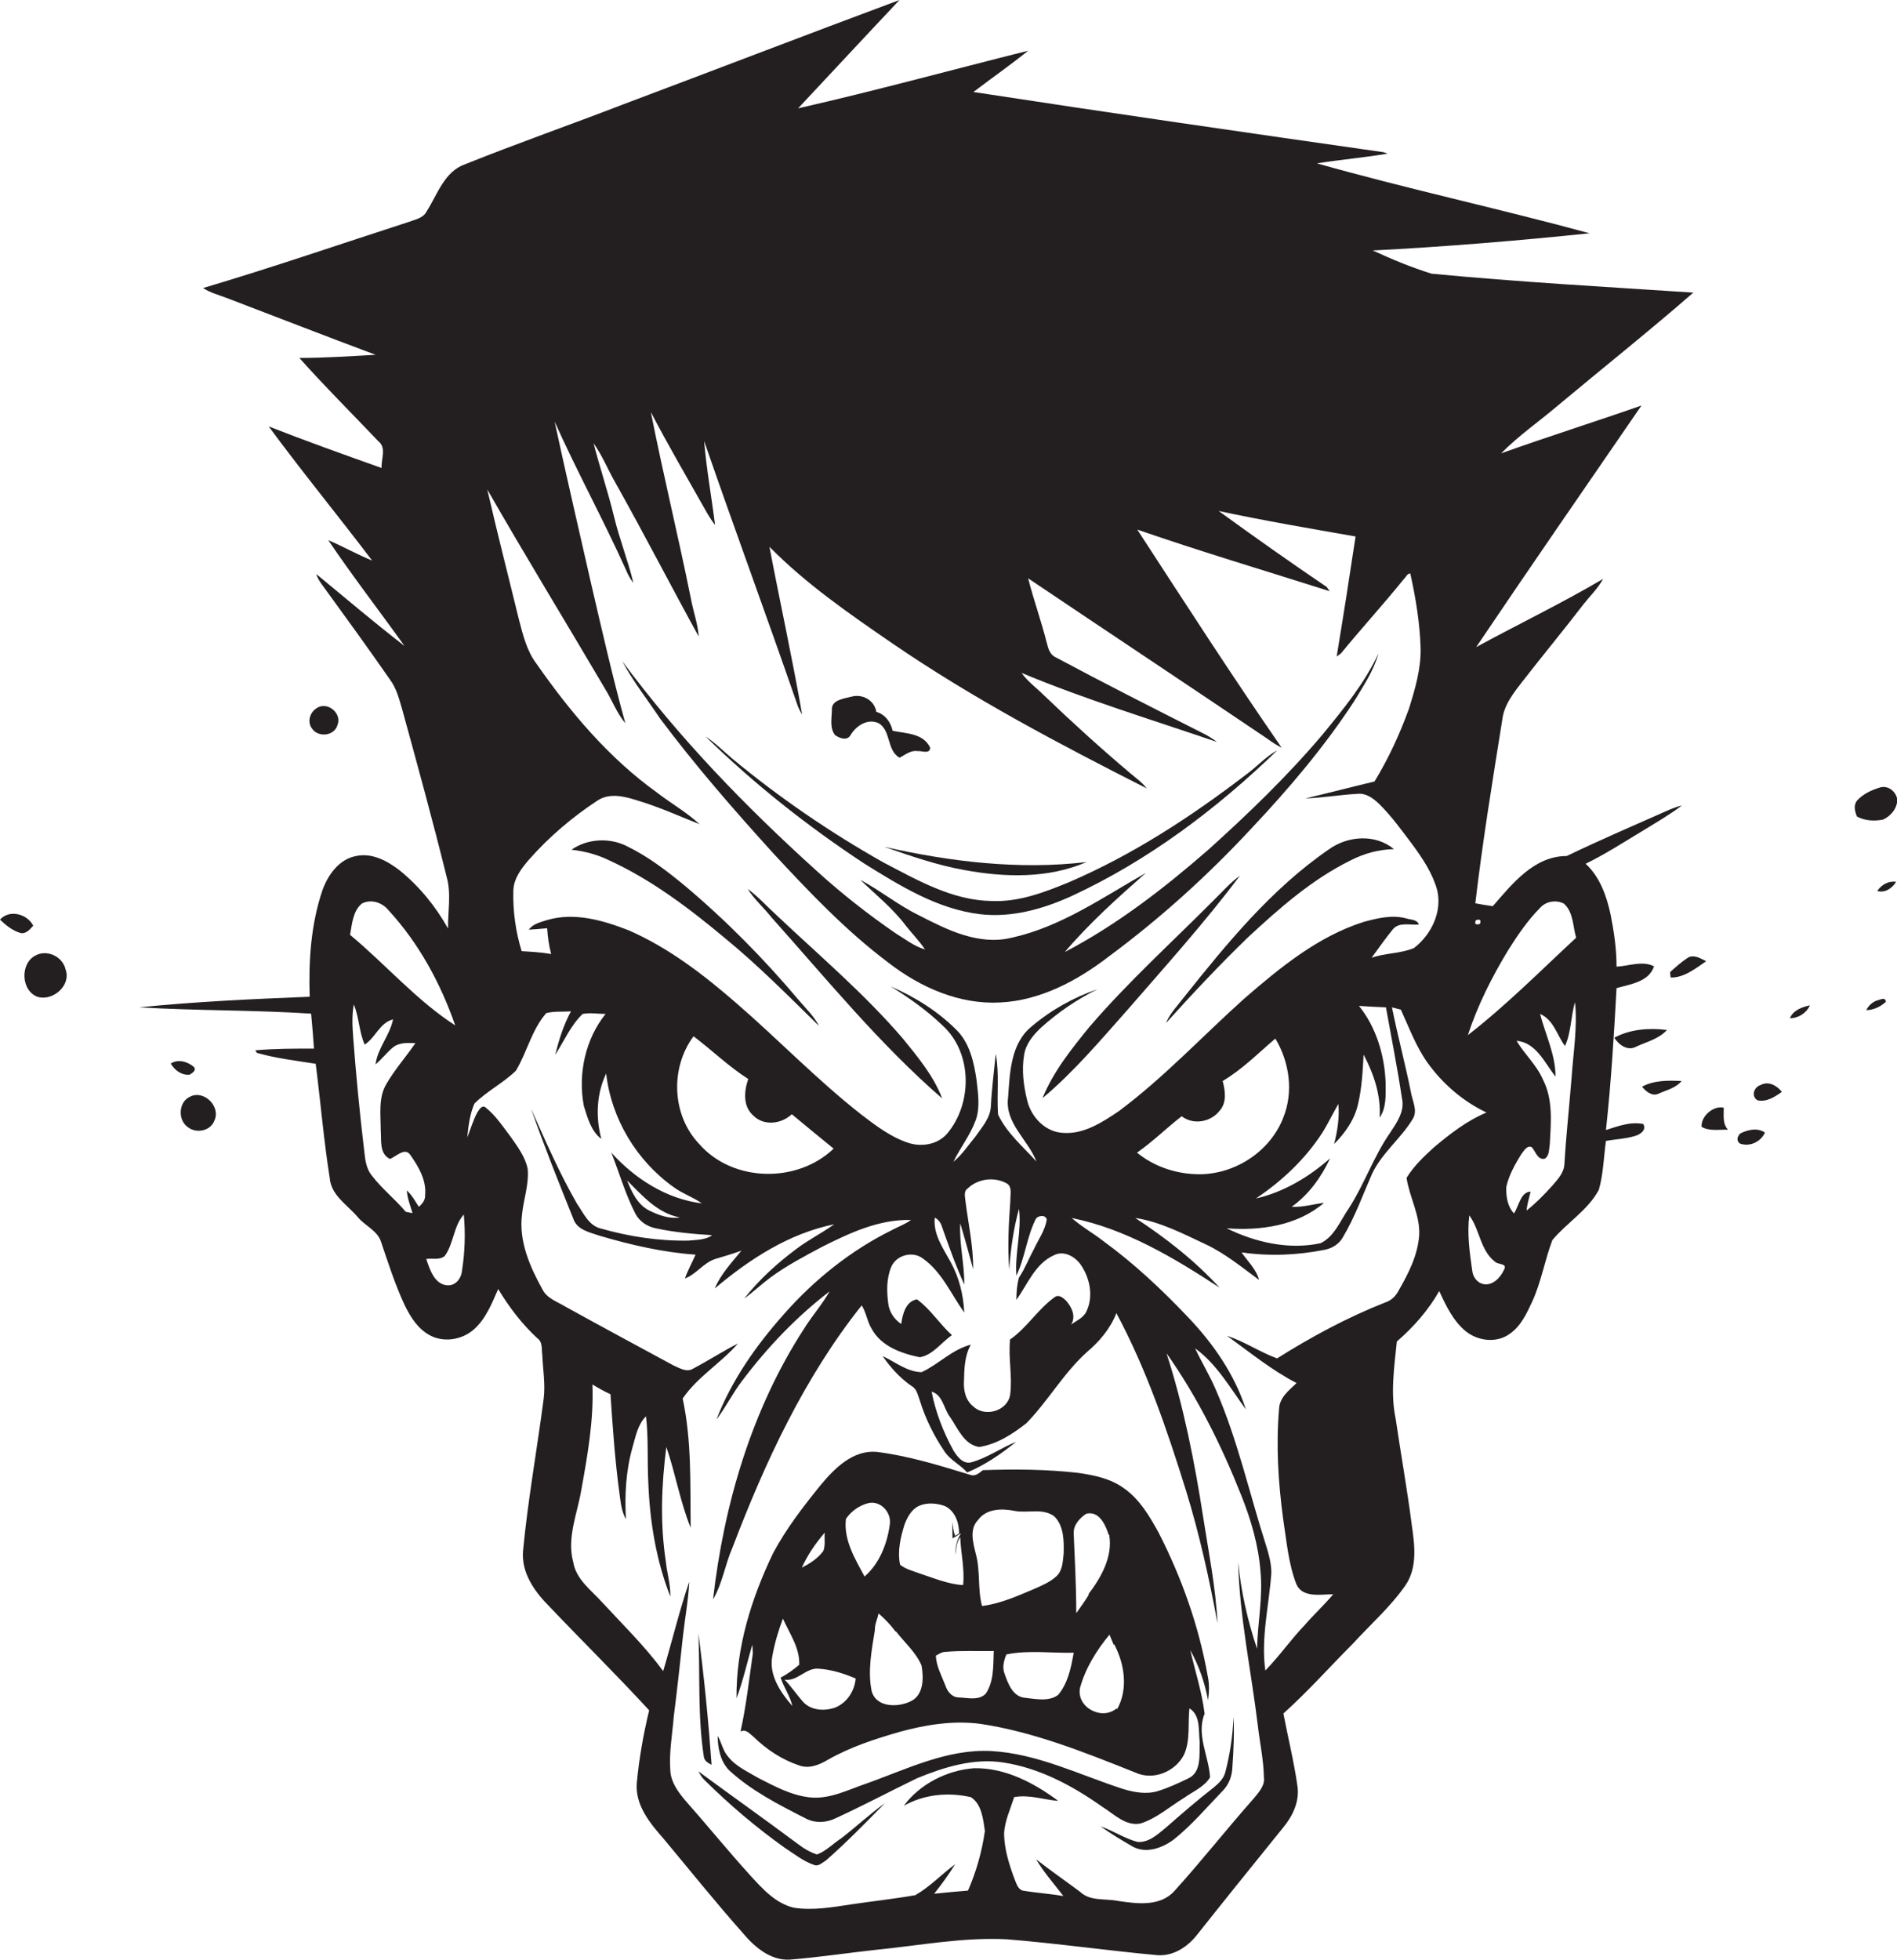 <?xml version="1.0" encoding="utf-8"?>
<!-- Generator: Adobe Illustrator 19.2.0, SVG Export Plug-In . SVG Version: 6.00 Build 0)  -->
<svg version="1.1" id="Layer_1" xmlns="http://www.w3.org/2000/svg" xmlns:xlink="http://www.w3.org/1999/xlink" x="0px" y="0px"
	 viewBox="0 0 662.2 683.9" enable-background="new 0 0 662.2 683.9" xml:space="preserve">
<g>
	<path fill="#231F20" d="M560.6,394.3c1.8-16.5,2.8-33,3.7-49.5c4.8-1.4,11.2-2.1,13.1-7.6c-4.1-2.1-8.8-0.1-13.1,0.1
		c0-6.2-0.9-12.3-2.1-18.3c-1.4-6.4-3.7-13-8.7-17.6c6.6-3.2,12.8-7.2,19.1-11c4.9-3,9.9-5.9,14.5-9.3c-1.6,0.3-3,0.9-4.5,1.5
		c-11.9,5.3-23.9,10.4-35.7,16.1c-11.4,0-19,9.7-25.8,17.5c-2-0.3-4.1-0.6-6.1-1c2.5-21.4,6-42.7,9.4-64c0.6-5.3,4.1-9.6,7.2-13.6
		c7-9,14.3-17.8,21.2-26.8c2.3-2.9,5-5.5,6.8-8.8c-14.4,8.5-29.6,15.8-44.3,23.8c19-28.2,38.4-56.2,57.7-84.3
		c-16.3,5.7-32.8,10.9-49,16.7c6-6.1,13.1-11,19.7-16.6c15.8-13.2,31.9-26,47.4-39.5c-30.5-2-61-3.7-91.4-6.6
		c-7-2.2-13.8-5-20.5-8.1c25.3-1.3,50.6-3.4,75.7-6c-31.6-8.6-63.7-15.5-95.2-24.4c8.2-1.3,16.5-2,24.7-3.4
		c-0.4-0.1-1.1-0.4-1.5-0.5c-47.7-6.8-95.5-13.7-143.1-21c6.3-4.8,12.9-9.4,19.1-14.4c-26.8,6.7-53.4,14-80.3,20.1
		C290.5,25.1,302.2,12.5,314,0c-32.2,12-64.2,24.3-96.4,36.4c-18.4,7.1-37,13.6-55.2,20.9c-7.3,2.5-9.7,10.6-13.5,16.5
		c-1.2,2.4-4.1,2.8-6.4,3.7c-23.8,7.7-47.6,15.9-71.6,23c2.5,1.7,5.5,2.4,8.3,3.5c17.3,6.6,34.5,13.3,51.9,19.8
		c-8.9,0.5-17.8,1.1-26.6,1.1c8.9,10,18.4,19.4,27.6,29.1c2.9,2.3,0.9,6.2,1.1,9.3c-13.2-4.7-26.4-9.4-39.4-14.5
		c11.7,15.9,24.2,31.1,36.1,46.8c-5.2-2.1-10.1-4.9-15.3-7.1c8.5,12.6,17.8,24.6,26.6,36.9c-10.5-8.1-20.6-16.7-30.8-25.1
		c0.4,1.4,1.2,2.6,2,3.7c8,11,16,22,23.7,33.1c2.4,3.2,3.3,7.1,4.4,10.8c5.3,19.3,10.6,38.6,15.4,58c1.7,5.9,0.4,12.1,0.5,18.1
		c-4.3-7.7-10-14.7-16.9-20.3c-4.3-3.3-9.6-6.2-15.2-5c-6,1.1-9.9,6.7-11.8,12.1c-4,11.9-4.8,24.5-4.4,37
		c-19.9,0.8-39.8,1.7-59.5,3.7c20,1.2,40,0.9,60,2.2c0.4,4,0.7,8.1,1,12.2c-6.8,0-13.7,0-20.5,0.6c0.1,0.2,0.4,0.6,0.6,0.9
		c6.7,1.9,13.6,2.7,20.5,3.8c1.7,13.3,2.8,26.6,4.9,39.9c0.5,6,6.1,9.3,9.7,13.5c2.5,3.1,6.9,4.7,8.2,8.7c2.5,7.4,4.9,14.9,8.2,22
		c2,4.1,4.5,8.2,8.6,10.5c4.9,2.8,11.4,1.8,15.6-1.9c4.2-3.7,6.3-9.1,8.5-14.1c3.8,6.3,8.3,12.2,13.7,17.2c1.9,1.3,1.4,3.8,1.7,5.8
		c0.2,5,1.1,10.1,0.5,15.1c-2.3,17.7-5.5,35.3-7.2,53c-0.8,7.8,4,14.5,9.2,19.7c11.5,12.1,23.5,23.9,34.8,36.2
		c-2,8.3-3.5,16.7-4.3,25.2c-0.7,7.9,4.6,14.2,9.5,19.8c9.1,10.9,18,22,27.4,32.6c4.1,4.9,9.6,9.7,16.4,9.4
		c10-0.8,19.9-2.3,29.9-3.4c15.3-1.5,30.6-4.5,46-3.7c17.4,1.4,34.7,3.9,52.1,5.5c5.7,0.6,10.8-2.7,14.2-7
		c10-12.6,20.1-25.1,30.2-37.6c3.3-4,5.7-9.1,4.9-14.4c-1.2-8.5-3.3-16.9-4.9-25.3c8.5-7.6,16.1-16.2,24.1-24.2
		c6.2-6.8,13.2-12.9,18.5-20.5c4.3-6.3,3.2-14.2,2.2-21.2c-1.6-12.4-3.8-24.6-5.6-36.9c-1.9-8.9-0.5-18.1,0.4-27
		c5.8-5,11-10.9,14.8-17.6c2.3,5,4.8,10.3,9.1,13.9c4.2,3.5,10.8,4.4,15.4,1.1c3.9-2.6,6-7.1,7.9-11.2c3.2-6.9,4.4-14.5,7.1-21.6
		c5.1-6.1,12.4-10.4,16.2-17.5c1.6-5.5,1.7-11.4,2.5-17.1c3.4-0.6,6.8-0.7,10.1-1.7c1.8-0.5,4.2-2.1,2.9-4.2
		C568.8,391.3,564.6,393.1,560.6,394.3z M126.3,315.3c3.2-1.7,7.1-0.4,9.3,2.3c10.6,11.5,18.2,25.5,23.3,40.2
		c-13.6-8.8-24.3-21.3-36.7-31.6C122.9,322.3,123.2,317.9,126.3,315.3z M148.4,417c0.1,1.7-0.9,3-2.2,4.1c-1.3-2-2.4-4.1-4.2-5.7
		c0.2,2.7,1.2,5.3,2,7.9c-0.6-0.1-1.8-0.3-2.4-0.5c-3.7-4.4-8.3-8-11.8-12.6c-1.9-2.3-2.3-5.3-2.6-8.1c-1.6-13.3-2.9-26.7-3.9-40
		c-0.3-3.9-0.5-7.8,0.2-11.6c1.9,4.5,1.8,9.5,3.8,14c3.8-2.4,5.2-7.6,9.9-8.8c-1.1,5.6-5.4,10-6.1,15.7c2.3-1.9,4-4.3,6.3-6.1
		c2.2-1.6,5-1.4,7.6-1.3c-3.3,4.8-7.2,9.2-10.1,14.2c-2.9,4.8-2,10.7-2,16.1c0.3,3.5-0.6,8.2,3.2,10.1c2.2-0.8,5.3-4.3,7.2-1.3
		C146.1,407.1,148.9,411.8,148.4,417z M161.3,443.2c-0.2,2.7-2.1,5.5-5.2,5.3c-4.5-0.4-6.1-5.6-7.3-9.2c2.1-0.3,4.8,0.5,6.5-1.1
		c3.1-4.3,3-10.4,6.6-14.4C162.5,430.2,162.3,436.8,161.3,443.2z M515.2,321.1c1.5-0.5,1.9,0,1.4,1.3
		C515.1,322.8,514.6,322.4,515.2,321.1z M526.5,331.5c3.3-5.2,6.8-10.4,11.2-14.8c2-2.2,5.5-2.8,8.2-1.4c3.4,3,3.1,7.9,4.3,11.9
		c-12.4,11.5-24.4,23.6-37.8,34C515.8,350.8,520.8,340.9,526.5,331.5z M206.4,203.9c-4.3-18.9-8.7-37.8-12.8-56.8
		c7.8,17.4,17,34.2,24.8,51.5c0.7,1.7,1.5,3.3,2.7,4.8c-1.9-7.9-4.9-15.4-6.8-23.3c-2.1-8.6-4.9-16.9-7.1-25.4
		c3.1,4.3,5,9.2,7.6,13.7c10,17.8,19.3,35.9,29.1,53.7c-0.3-4.5-1.9-8.7-2.7-13.1c-4.4-21.8-9.7-43.4-14-65.2
		c6,11.5,12.6,22.8,19,34.1c1,1.8,2.1,3.6,3.4,5.3c-1.2-9.8-3-19.5-3.8-29.3c10.6,30.7,21.9,61.2,32.5,91.9c0.4,1.2,1,2.4,1.7,3.5
		c-3.4-19.6-7.7-39-11.4-58.5c12.8,13,27.9,23.4,42.9,33.7c28.2,19.3,58.4,35.2,88.8,50.6c-1.7-2.2-3.9-3.7-6-5.5
		c-10.3-8.7-20.2-17.7-29.9-27c-2.6-2.6-5.7-4.8-7.8-7.8c22.3,9.3,45.4,16.3,68.2,24.1c-1.7-1.3-3.5-2.4-5.4-3.3
		c-17-8.6-34-17.2-50.8-26.2c-2.1-0.9-2.7-3.1-3.2-5.1c-1.9-7.6-4.6-15-6.5-22.5c27.8,18.7,55.7,37.2,83.4,55.9
		c1.6,1.2,3.3,2.3,5.1,3.2c-17.3-25-33.8-50.6-50.4-76.1c22.3,7.7,44.8,14.4,67.2,21.5c-0.3-0.4-0.8-1.1-1.1-1.5
		c-12.7-8.6-25.3-17.5-37.7-26.5c15.9,3.4,31.8,6.1,47.8,8.9c-2.1,14-4.3,28-6.6,41.9c0.4-0.3,1.1-0.8,1.5-1.1
		c7.2-8.8,14.9-17.2,22-26c0.7-0.6,1.1-1.9,2.2-1.9c1.9,8.5,3.3,17.1,3.6,25.8c0.2,7.4-1.9,14.5-4.1,21.5c-3.2,8.8-7.1,17.3-12,25.3
		c-8,1.9-16,4-24.1,5.9c6.1-0.2,12.2-1.3,18.3-1.6c2.9-0.3,5.4,1.6,7.4,3.5c4.4,4.3,8,9.4,11.8,14.4c3.5,4.8,6.9,9.9,8.5,15.7
		c1.8,7.6-2.1,15.6-8.1,20.2c-4.7,2-10,1.7-14.8,3.4c2.4-3.3,4.8-6.7,7.4-9.9c2.2-2.7,6.1-1.4,9.1-1.7c-0.6-1.8-2.8-1.6-4.3-2.1
		c-5-1.4-10.2-0.1-15,1.2c-16,5.1-29.1,15.9-41.6,26.7c-14.6,13.1-28,27.5-43.8,39.3c-5.8,3.9-12.3,8.2-19.6,7.6
		c-6.1-0.3-11-5.5-12.4-11.2c-1.3-5.2-2-10.7-1.1-16c0.6-3.9,3.2-7,6-9.6c5.9-5.3,12.5-9.8,19.6-13.3c-8.3,2.8-16.3,7.3-23,13
		c-7.3,5.9-7.6,16.2-8.2,24.8c-1.2,8.9,7,14.7,9.9,22.3c-4.7-5.2-10.4-10-13.4-16.4c-0.5-7,0.5-14.2-0.8-21.2
		c-0.6,6.1-1.4,12.2-1.7,18.3c-0.2,4.2-3.2,7.4-5.4,10.6c-2.5,3-4.6,6.3-7.7,8.8c2.4-4.9,5.9-9.3,7.8-14.5c1.6-4.5,0.8-9.4,0.3-14
		c-0.9-6.1-2.3-12.6-6.7-17.2c-6.6-6.7-14.7-11.8-23.3-15.5c6.5,4,12.7,8.4,18.2,13.7c10.4,9.5,10.4,27.2,1.5,37.7
		c-3.3,3.8-8.9,4.7-13.5,3.2c-6.1-2-11.2-5.9-16.2-9.7c-15.5-12.1-29.1-26.3-43.9-39.1c-11.4-9.9-23.6-19.3-37.6-25.4
		c-9-3.5-19-6.4-28.6-3.5c-2.2,0.7-4.8,1.3-6.2,3.3c2.1-0.1,4.3-0.3,6.4-0.5c0.2,3,0.6,6.1,1.4,9c-3.4-0.6-6.9-0.8-10.3-1
		c-2.1-6.8-3.1-14-2.9-21.1c0.1-4.3,2.9-7.9,5.6-11c6.9-7.8,15-14.7,23.7-20.4c4.4-3,9.9-1.4,14.6,0.1c7.2,2.2,14.1,5.3,21.1,8.1
		c-4.5-4.2-9.9-7.2-14.8-11c-16.9-12.1-30.4-28.2-42.2-45.1c-3.3-4.4-4.6-9.8-6-15.1c-3.7-15.2-7.6-30.3-11.1-45.6
		c13.4,23.4,27.5,46.4,41.2,69.7c2.4,3.9,4,8.3,7,11.9C213.9,236.5,210.2,220.2,206.4,203.9z M426.8,377.2c6.8-4,12.4-9.7,18.4-14.8
		c4.9,8.2,6.4,18.5,2.8,27.5c-4.7,12.3-17.8,20.5-30.9,19.8c-7.3-0.3-14.6-2.9-20.2-7.5c5.5-3.8,10.3-8.6,15.6-12.7
		c4.1,3.2,10.3,2,13.3-2C428.3,384.7,427.7,380.5,426.8,377.2z M462.2,419.7c-3.8,0.5-7.5,1.6-11.3,1.4c6-4.3,10.3-10.3,13.4-16.9
		c-7.4,6.5-16.2,11.8-25.9,14c9-6,17.1-13.6,23.1-22.8c2.1-3.3,3.7-6.8,5.7-10.2c0.4,4.7-0.3,9.4-1.5,14c3.9-3.9,7.2-8.6,8.4-14.1
		c1.3-5.6,1.6-11.4,1.9-17.1c3.6,6.8,6.1,14.2,5.6,22c2.4-3.5,2.1-7.9,2.1-11.9c-0.3-9.6-3.2-19.5-9.3-27.1c3.1,0.2,6.3,0.4,9.4,0.5
		c1.9,10.6,4,21.1,5.6,31.8c1,4.5-1.8,8.4-4.1,11.9c-5.8,8.3-9,18-14.5,26.5c-2.9,4.2-5,9.8-9.8,12.1c-11.1,2.4-22.8-0.3-32.8-5.2
		C440,429.5,452.9,427.7,462.2,419.7z M263,389.3c3.7,3.7,9.8,2.9,13.4-0.5c4.8,4,9.7,8,14.6,12c-12.7,12.2-35.3,11.8-47-1.7
		c-9.5-10-10.1-26.5-1.9-37.5c6.5,4.9,12.3,10.6,19.1,14.9C259.7,380.8,259.3,386.1,263,389.3z M437.7,627.5
		c-9.4,10.6-18.2,21.8-27.7,32.3c-5,5.6-13.1,4.5-19.8,3.5c-4.4-0.9-9.7,0.2-13.2-3.2c-5.1-3.8-10.3-7.4-15.3-11.3
		c2.7,4.6,6.3,8.6,9.5,12.8c-4.7-0.8-9.5-1.1-14.2-1.9c-1.7-0.5-2.2-2.5-2.8-3.9c-1.9-5.1-3.6-10.4-3.7-15.9
		c0.2-4.5,2.2-8.6,3.5-12.8c5.2-1,10.3,0.9,15.4,1.3c-8.5-6.3-18.5-11.6-29.4-11.4c-9.4,0.7-18.9,5.5-24.5,13.1
		c7.1-4,15.5-4.8,23.4-3c3.8,2.4,4.3,7.7,4.9,11.8c-1,7.1-3,14.2-5.9,20.8c-3.9,0.3-7.9,0.7-11.8,1.1c2.6-3.3,5.1-6.7,7.3-10.3
		c-4.7,3.5-8.8,7.9-13.9,10.8c-7.4,1.3-14.9,2.1-22.3,3.2c-6.6,1-13.3,2.2-20,1.2c-6.5-1.5-11.1-6.7-15.4-11.4
		c-7.8-8.6-15.1-17.6-22.8-26.3c-2.4-2.9-4.8-6.2-5-10.1c-0.5-6.4,0.7-12.7,1.2-19c1.2-9.3,2.2-18.7,3.2-28c0.7-6.3,1.9-12.6,2.2-19
		c-3.5,10.3-6,20.8-9.1,31.2c-6.4-8.7-14.1-16.2-21.4-24.1c-3.8-4.2-9-7.9-10-13.9c-2.3-8.5,1.4-16.8,2.8-25.1
		c2.2-12.2,4.4-24.5,3.9-36.9c2,1.2,4.1,2.4,6.3,3.4c0.8,11.7,1.6,23.5,3.2,35.1c0.4,2.9,0.7,5.9,2.2,8.5c-0.5-8.4,0-17,2.3-25.1
		c1.1-3.8,1.8-7.9,4.7-10.8c0.9,7.6,0.4,15.3,0.8,22.9c0.5,13.6,2.7,27.3,7.7,40c0.1-4.2-1.2-8.3-1.6-12.4
		c-2-13.2-1.5-26.6,0.2-39.8c3.2,9.3,4.8,19.1,8.5,28.2c-0.2-15,0.4-30.3-2.8-45.1c5.2-7.6,13.3-12.3,19.3-19.2
		c-5.3,2.7-10.4,6-15.7,8.8c-2.3,1.4-4.8-0.3-6.9-1.2c-12.6-6.8-25.2-13.6-37.7-20.5c-2.8-1.7-6.3-2.8-7.9-5.9
		c-4.4-7.9-8.3-16.8-7.2-26c0.5-5.4,2.5-10.6,2-16.1c-0.8-4.1-3.4-7.6-5.7-10.9c-2.9-3.8-5.5-7.9-9.3-10.8c-1.3-0.4-2,1.2-2.6,2
		c-1.5,2.8-2.3,5.8-3.5,8.7c0.4-4,0.9-8.1,2.5-11.8c4.4-4.4,10.1-7.2,14.5-11.5c3.9-6.5,5.5-14.3,10.6-20.1c2.8-0.7,5.7-0.4,8.6-0.6
		c-2.6,4.8-4.2,10-5.5,15.2c3.1-4.8,5.4-10.3,9.6-14.3c2.6-0.5,5.3,0,8,0c-7.1,8.8-9.7,21-7.6,32.1c1.3,4.1,2.5,8.8,6.1,11.5
		c-2-7.6-1.7-15.7,1.7-22.8c1.8,15.8,10.6,30.4,23.5,39.6c3.1,2.3,6.8,3.5,9.9,5.7c-12.3-1.5-23.4-8.6-31.6-17.7
		c2.8,7.1,4.9,14.5,8.4,21.3c1.4,2.7,4.1,4.5,7.1,5.1c6.5,1.4,13.1,2,19.7,2.4c-2.3,1.7-5.4,1.6-8.2,1.9
		c-10.3,0.2-20.7-1.4-30.6-4.2c-4.3-1-6.1-5.4-8.4-8.7c-6.1-10.6-11-21.9-16-33.1c4.5,12.9,9.6,25.6,14.7,38.3c1.3,4,5.8,4.8,9.2,6
		c10.9,3.2,22.1,5.8,33.5,6.6c-1.2,2.8-2.7,5.4-3.7,8.3c4-1.5,6.5-5.5,10.6-6.8c3-0.9,6.1-1.8,9.1-2.9c-3.4,4.2-7.2,8.2-9.3,13.2
		c12.1-10.2,25.9-19.2,41.7-22.4c-4.3,3.1-9,5.4-13.2,8.6c-6.7,5-13,10.7-18.2,17.3c3.2-2.3,6-5,9.1-7.3c5.7-4.2,12-7.5,18.2-10.8
		c9.6-4.8,19.8-9.6,30.9-9.3c-2,1.5-4.4,2.3-6.6,3.5c-14.4,7.1-27.1,17.3-37.7,29.3c-9.7,10.9-18.3,23.1-23.6,36.8
		c3.3-4.3,5.6-9.1,8.9-13.4c8.8-11.7,19-22.4,30.6-31.3c-2.6,4.6-6.1,8.5-8.9,13c-18.3,28.2-28,61.3-31.8,94.5
		c3.3-5.6,4.2-12.2,6.8-18.1c11.4-29.9,25.1-59.4,45.1-84.5c1.6,2.5,1.9,5.6,3.5,8.2c3.3,6.1,10.4,8.6,16.8,9.9
		c4.6-0.8,7.5-5.2,11.2-7.7c-4.3-3.9-7.5-9.1-12.2-12.5c-3.9,0.6-5.1,5.3-5.5,8.6c-2.4-1.6-4.1-4.1-4.5-6.9c-0.6-4.3-0.7-8.9,1-13
		c1.7-4.1,7.4-5.7,11-3c6.7,4.7,9.9,12.5,14.5,18.9c-0.3-6.2-1.8-12.3-4.8-17.7c-2.6-4.8-6.1-9.6-5.5-15.4c1.3,0.6,2.1,1.8,2.5,3.1
		c2.4,6.8,4.8,13.6,7.8,20.2c0.1-7.1-1.8-14.2-1.4-21.3c1.6,5.3,3.1,10.7,4.5,16c0.1-8-1.7-15.9-2.7-23.9c-0.1-1.4-0.7-3.3,0.8-4.3
		c3.6-3.5,9.6-4.2,13.9-1.6c1.7,1.4,0.9,3.8,1,5.7c-0.6,8.1-1,16.2-0.4,24.2c0.5-7.2,1.5-14.3,3.4-21.2c1,7.8-1.5,15.5-0.9,23.3
		c3-6.2,3.6-13.4,6.7-19.6c0.6-1.4,3.6-1.8,3.9,0.1c-0.6,3.7-2.9,6.9-4.5,10.3c-1.8,3.3-3.1,6.8-5.2,9.9c-0.7,2.5-0.9,5.1-0.9,7.8
		c3.9-5.5,6.6-12.7,13.1-15.6c3.5-1.8,7.5,0.5,9.5,3.5c3.1,4.6,4.3,10.9,1.9,16c-1,2.3-3.5,3.3-5.4,4.7c1.8-2.9,0.2-6.2-1.9-8.5
		c-1-0.9-2.4-2.1-3.8-1.1c-5.9,4.2-9.7,10.7-15.6,14.8c-0.7,6.5,0.9,13,0,19.4c-1,5.6-8.8,7.8-12.8,4c-2.7-2.1-3.5-5.6-3.3-8.8
		c0.1-4.4,0.2-8.9,2.4-12.8c-6.6,1.7-11.3,6.9-17.2,9.6c-5.1-0.1-9.2-3.6-13.6-5.6c2.8,4,6.1,7.7,10.2,10.5c1.8,1,2.1,3.2,2.8,5
		c1.9,6.2,4.8,12.1,8.5,17.6c2,3.2,5.6,4.7,8,7.5c6.3-2.6,11.9-6.5,17.1-10.7c-5.4,2.2-10.2,5.7-15.8,7.2c-2.8,0.6-4.8-2.1-6.1-4.2
		c-3.5-6.4-6.2-13.3-7.6-20.5c3.9,1.1,4.2,5.9,6.4,8.8c2.7,3.9,4.9,9.7,10.2,10.5c6.1-0.9,11.7-4.5,16.5-8.3
		c7.6-7.8,13-17.5,21.1-24.8c4.4-3.7,8.2-8.2,10.3-13.6c10.5,19.6,17.7,40.7,24.3,61.9c4.7,15.2,8.1,30.7,11,46.3
		c-0.6-12.4-3.1-24.7-5-37c-3-19.3-6.8-38.6-12.8-57.2c10.8,15.3,19.2,32.2,26.1,49.6c3.4,8.5,6,17.4,6.7,26.5c0.9,9-1,18-1.2,27
		c-3.3-9.8-5.6-20-6.6-30.3c0.5,19.3,4.6,38.2,6.9,57.3c0.7,6,2,11.9,2.1,17.9C441.6,623,439.5,625.3,437.7,627.5z M237.3,424.8
		c-3.7,0.6-7.4-0.8-10.7-2.4c-4.1-2.1-6.1-6.5-7.7-10.5C224.2,417.2,229.6,423.4,237.3,424.8z M500.5,400.4c-3.5,3.2-7,6.5-9.5,10.6
		c1,6.8,4.8,13,4.4,20.1c-0.5,6.9-3.7,13.2-7.1,19.1c-1,2-2.6,3.6-4.8,4.3c-13.2,5.2-25.8,12-37.7,19.5c-6-2.2-11.4-5.9-17.5-7.9
		c7.9,5.7,15.6,12,24.3,16.5c-2.6,2.5-5.9,5-6.1,8.9c-1.1,12.8-0.3,25.7,1.4,38.4c1.2,7.6,1.8,15.5,4.6,22.8c2.1,5,8.6,3.6,12.9,3.6
		c-3.2,3.8-6.8,7.1-10,10.8c-4.8,5-8.8,10.8-13.7,15.8c-1.6-11.4,1.3-22.7,2.1-34c0-3.4-0.9-6.6-1.9-9.8
		c-5.8-18.1-9.9-36.8-17.5-54.2c-2.1-5-5-9.6-7.2-14.4c7.5,5.4,12.3,13.9,17.7,21.3c-3.9-12.2-11.4-23-20.2-32.2
		c-9.1-9.6-18.8-18.7-29.5-26.5c-3.6-2.8-7.7-5.1-11.1-8.1c18.9,3.8,35.7,13.9,51.6,24.3c-8.6-9.4-18.7-17.3-29.4-24.3
		c8.7,1.3,16.7,5.5,24.6,9.2c6.8,3.2,12.6,8,18.6,12.4c-1-3.8-4-6.5-6.1-9.6c9.6,1.4,19.5,1,29-0.9c2.7-0.5,5.2-2.1,6.5-4.6
		c4.1-6.9,6.8-14.5,10-21.8c3.4-7.3,10-12.3,14.1-19c2.1-3,0-6.5-0.5-9.7c-2-9.9-4.6-19.6-6.6-29.5c0.8,0.2,2.3,0.6,3.1,0.8
		c2.9,6.3,5.3,12.9,9.3,18.5c5.3,7.4,12.4,13.5,20.6,17.4C512,391.1,506.1,395.7,500.5,400.4z M525.1,442.9
		c-1.2,2.7-3.8,5.7-7.1,5.2c-2.4-0.4-3.9-2.6-4.1-4.9c-0.9-6.3-1.8-12.7-1-19.1c3.7,5,3.8,12.2,9,16.2
		C522.9,441.3,526.2,440.8,525.1,442.9z M548.6,376.1c-0.8,10-1.9,20-2.5,30c-0.1,3.1-2.3,5.4-4.2,7.6c-2.8,3.1-5.7,6.1-9,8.7
		c0.2-2.3,0.9-4.4,1.4-6.6c-3.5,0.1-4.1,5.1-5.8,7.6c-2.3-2.4-2.8-6-2.7-9.2c0.9-4.1,3-7.8,5.2-11.4c0.9-1.1,2-3.3,3.7-2.5
		c1.4,1.5,2,4.6,4.6,4c1.6-1.1,1.4-3.4,1.7-5.1c0.4-7.5,1.2-15.5-2.4-22.5c-2.2-5.1-6.4-8.8-9.2-13.5c6.8,0.5,9.9,7.8,13.6,12.5
		c0-7.7-3.5-14.6-5.4-21.9c4.7,2,5.9,7.4,8.7,11.2c2.2-4.8,2-10.3,3.5-15.3C550.7,358.5,549.2,367.3,548.6,376.1z"/>
	<path fill="#231F20" d="M269.7,297.5c12.6,13.6,25.5,27.2,40.4,38.4c11.1,8.6,24.8,14.7,39.1,13.9c14-0.7,26.9-7.6,37.8-16
		c18-13.3,34.8-28.5,50-44.9c13-13.8,25.3-28.3,35.7-44.2c3.2-5.3,6.8-10.6,8.5-16.7c-4.9,10.5-12.3,19.5-19.6,28.4
		c-12.2,14.4-25.8,27.5-39.8,40.1c-15.5,13.5-31.9,26.2-50.1,35.7c8.5-10,18.4-18.9,28.3-27.6c-15,8.5-29.6,18.8-46.8,22.6
		c-11.5,2.8-22.5-2.7-32.4-7.8c-7.2-3.5-13.4-8.6-20.5-12.4c5.4,5.2,11.4,10,15.9,16c2.2,2.8,4.7,5.3,6.7,8.3
		c-3.8-1.1-6.9-3.6-10.2-5.6c-9.6-6.6-18.8-13.8-27.5-21.7c-24.8-22.4-48.1-46.4-68-73.3c3.8,7.1,8.8,13.4,13.2,20
		C242.6,267,256,282.4,269.7,297.5z"/>
	<path fill="#231F20" d="M291.5,256.5c1.4,1,4,2.1,5.3,0.2c1.9-3.4,6.1-6.2,10-4.3c4.3,2.7,2.7,9.4,7.2,12c2-1,3.9-2.7,6.3-2.3
		c1.4-0.2,4.3,1.2,4.4-1.2c-2.4-5.1-8.4-4.9-13.1-5.9c-0.7-3.1-2.6-5.7-5.7-6.6c-0.6-4-4.8-6.4-8.7-5.3c-2.6,0.7-7.2,1.1-6.8,4.8
		C290.3,250.8,289.6,254.1,291.5,256.5z"/>
	<path fill="#231F20" d="M117.8,253c1.7-4.2-3.7-8.5-7.4-5.8c-2.3,1.5-3.2,4.8-1.5,7C111,257.4,116.7,256.9,117.8,253z"/>
	<path fill="#231F20" d="M342.1,319c11,1.3,22-1.8,31.9-6.3c26.8-12.4,50.7-30.4,71.9-50.9c-4.2,2.3-7.4,6-11.2,8.7
		c-19.1,14.6-39.5,27.9-61.7,37.4c-8.5,3.5-17.4,6.9-26.8,6.5c-13.8-0.2-26-7.3-37.9-13.5c-18.6-10.5-36.3-22.6-52.7-36.2
		c-3.1-2.6-5.9-5.5-9.3-7.7c17,16.6,35.6,31.3,55.5,44.4C314.2,309.1,327.2,317.2,342.1,319z"/>
	<path fill="#231F20" d="M657.3,286c2.7-1.2,5-3.9,5-7c-0.4-2.8-3.2-5.1-6.1-4.2c-2.9,0.9-5.8,2.2-7.9,4.5c-1.4,1.7-0.8,3.8-0.1,5.6
		C650.9,286.4,654.2,286.6,657.3,286z"/>
	<path fill="#231F20" d="M239.1,309.1c-6.3-5.2-12.8-10.2-20.2-13.8c-6-3.1-13.9-2.7-19.4,1.2c4.4,0.5,8.7,1.6,12.7,3.5
		c15,6.8,28.2,16.8,40.8,27.3c11.6,9.5,22.2,20.2,32.9,30.7c-1.7-3.3-4.4-5.9-6.8-8.7C266.9,334.8,253.6,321.3,239.1,309.1z"/>
	<path fill="#231F20" d="M413.2,348.1c-2.2,2.9-4.8,5.5-6.2,8.9c9.2-10.2,18.6-20.2,28.5-29.8c11-10.2,22.4-20.3,36-27
		c4.7-2.4,9.8-3.8,15.1-3.9c-6.5-5.4-16.2-4.7-22.9,0.2C443.7,310.3,428.2,329.3,413.2,348.1z"/>
	<path fill="#231F20" d="M336.7,303.6c14.1,2.6,29.2,3,42.6-2.8c-23.6,2.8-47.5-0.1-70.6-5.3C317.9,298.7,327.1,301.9,336.7,303.6z"
		/>
	<path fill="#231F20" d="M423.9,313.9c-14.6,14.7-30,28.6-43.5,44.3c-6.3,7.7-12.7,15.7-16.5,25c11.1-9.3,20.5-20.5,30.1-31.3
		c13.2-15.2,26.7-30.2,38.8-46.3C429.4,308,426.8,311.1,423.9,313.9z"/>
	<path fill="#231F20" d="M655.3,310.9c2.7,0.8,5.3-1,6.6-3.2C659.2,307.3,656.8,308.7,655.3,310.9z"/>
	<path fill="#231F20" d="M270.5,318.8c-3.2-2.9-6-6.1-9.5-8.6c2.3,3.6,5.6,6.5,8.3,9.9c19.3,21.6,37.7,44.2,59.6,63.2
		c-3-7.9-8.6-14.6-13.9-21.1C301.4,346.4,285.5,333,270.5,318.8z"/>
	<path fill="#231F20" d="M11.6,323c-2.1-4.1-8.3-5.8-11.6-2.1c2.1,2,4.4,3.9,7.3,4.7C9.2,325.9,10.5,324.2,11.6,323z"/>
	<path fill="#231F20" d="M12.4,333.4c-5.5,2.8-5.1,12.5,0.9,14.5c5.3,1.4,11.6-4.1,9.6-9.6C21.9,333.8,16.5,331.2,12.4,333.4z"/>
	<path fill="#231F20" d="M589.3,334.1c-2.3,1.5-4.3,3.3-6.3,5.1c0,0.5,0.1,1.4,0.2,1.9c4.7,0.1,8.7-3.2,12.4-5.7
		C593.7,334.5,591.5,333,589.3,334.1z"/>
	<path fill="#231F20" d="M655.2,349.1c-1.6,0.6-3,1.8-3.7,3.4c2.6-0.1,4.9-1.2,6.8-2.9C658.2,347.7,656.3,348.9,655.2,349.1z"/>
	<path fill="#231F20" d="M624.8,355.3c3,0,5.8-1.8,7-4.5C629,351.4,626,352.5,624.8,355.3z"/>
	<path fill="#231F20" d="M563.5,362.1c1.6,2.5,4.7,4.8,7.7,3.1c3.7-1.7,7.9-2.7,10.7-5.8C575.7,358.6,569.1,359.1,563.5,362.1z"/>
	<path fill="#231F20" d="M66.2,375c0.9-0.6,2.3-1.3,1.6-2.6c-2.2-1.9-5.5-3-8.2-1.3C60.9,373.4,63.4,375.3,66.2,375z"/>
	<path fill="#231F20" d="M573.2,379.2c1.3,1.6,3.4,3.4,5.6,2.5c2.8-1.3,6.2-2,8.2-4.5C582.3,377,577.4,376.9,573.2,379.2z"/>
	<path fill="#231F20" d="M614.6,378.6c-2.3,0.7-3.4,3.8-1.2,5.3c3.1,0.8,6.1-1.1,8.6-2.9C620.3,378.8,617.3,377.1,614.6,378.6z"/>
	<path fill="#231F20" d="M66.5,382.6c-4.2,1.7-4.6,8.3-0.8,10.8c2.9,2.2,7.8,1.2,9.1-2.3C77.2,386.2,71.3,380.3,66.5,382.6z"/>
	<path fill="#231F20" d="M601.7,386.5c-3.6-0.8-8,3-7.7,6.7c2.7,1.6,6.1,0.9,9.2,1C601.2,392,601.8,389.1,601.7,386.5z"/>
	<path fill="#231F20" d="M607.5,395.5c-1,1-1.5,2.4-0.2,3.5c3.4,1.3,7.3-0.5,8.8-3.8C613.5,393.4,610.1,394.2,607.5,395.5z"/>
	<path fill="#231F20" d="M398.1,636.3c5.7-1.8,10.2-5.9,15.3-9c3.1-2.2,7-3.8,9-7.1c-0.4-7.3-4.9-15-1.9-22.2
		c-0.9-7.5-3.3-14.8-5-22.2c3,5.4,5.1,11.4,6.2,17.5c0.4-2.8,0.5-5.7-0.1-8.4c-3.1-17.5-9.1-34.4-17.2-50.2
		c-3.1-5.6-6.5-11.4-11.8-15.2c-4.8-3.6-10.8-4.8-16.6-5.6c-10.9-1.2-21.9-1.3-32.9-0.9c-1.2,0.9-2.5,2.2-4.2,1.7
		c-10.8-3.3-21.7-6.7-33-8.1c-8.1-0.6-14.3,5.5-19.1,11.2c-6.2,7.6-12.3,15.5-16.9,24.1c-7.6,15.8-13,33-12.8,50.7
		c2.3-6.1,3.7-12.5,5.5-18.7c0.1,1,0.2,2,0.2,3c-1.3,9.1-2.3,18.3-4.3,27.3c1.9-1,3.2,0.8,4.5,1.8c4.5,4.4,9.9,8,15.9,10
		c3.4,1.3,7-0.1,10-1.9c7.9-4.5,16.5-7.3,25.2-9.8c9.1-2.5,18.6-4,28-2.8c18.8,2.8,36.6,10,54.2,17c6.2,2.9,13.9-0.2,17-6.2
		c2.3-5.1,1.3-10.8,1.9-16.2c4,2.5,3.1,7.8,3.6,11.9c-0.2,4.3,0.7,10.5-4.1,12.6c-3.5,1.7-7,3.3-10.6,4.4c-4,1.2-8.3,0.4-12.2-0.8
		c-15.1-4.9-29.8-12.3-45.9-13.2c-15.5-0.8-29.8,6.5-44,11.5c-6.4,2.2-12.9,5.6-19.9,4.6c-6.2-0.8-11.9-3.9-17.4-6.7
		c-3.7-2.2-7.8-4-10.5-7.4c-1.9-2.1-2.3-5-3.7-7.3c0.1,4.3,0.9,8.8,4,12c7.8,7.2,17.3,12,26.7,16.8c3.2,1.7,7.1,1.6,10.4,0
		c9.6-4.4,19-9.4,28.5-14c9.5-3.9,19.8-7.1,30.1-5.5c12.6,1.9,24.2,8.1,34.5,15.4C388.9,633,392.9,637.3,398.1,636.3z M341.4,530.4
		c2.9-4,8.3-4.1,12.7-3.2c4.6,0.9,9.9-1.1,13.9,1.9c3.4,3.3,3.4,8.5,3.3,12.9c-0.3,2.7-0.3,5.8-2.4,7.9c-2.2,2.1-5.1,3.3-7.8,4.5
		c-5.9,2.5-11.9,5.2-18.3,6c-1.6-6-0.5-12.3-2.2-18.3C339.7,538.3,338.3,533.6,341.4,530.4z M315.8,531.8c1-2.5,2.4-5.1,4.9-6.3
		c2.9-1.3,6.2-1,9.1,0c3.6,1.7,5,5.8,5,9.6c-0.4,0.2-1.1,0.6-1.4,0.8c-0.6-1.6-0.8-3.3-1-4.9c0,1.9,0.1,3.8,0.1,5.8l3-1.8
		c-1.5,2.2-2.1,4.8-1.9,7.5c0.2-2.1,0.2-4.3,1.6-6.1c0.2,5.6,1.6,11.1,1,16.7c-5.2-0.3-10.1-2.4-15-4c-2.4-0.9-5-1.5-7-3.1
		C313.2,541.2,314.4,536.3,315.8,531.8z M287.9,534.8c-0.2,2.1,0.3,4.4-0.5,6.4c-1.9,2.6-4.7,4.4-7.5,5.8
		C281.9,542.6,284.7,538.5,287.9,534.8z M269.6,577.9c0.8-4.5,2.1-8.9,3.7-13.1c2.3,5.2,5.9,10.1,5.7,16.1c-2,1.7-4.2,3.3-6.5,4.5
		c1.1,3.4,3.3,6.4,4.1,9.9C272.5,590.6,268.3,584.5,269.6,577.9z M291.1,596c-3.6,1.1-8.1,0.8-10.8-2.2c-2.2-2.5-4.1-5.3-6.4-7.7
		c4.6,0.7,7.5-4.4,12.1-3.8c4.4,0.3,8.7,1.7,12.7,3.4C298.3,590.3,295.4,594.5,291.1,596z M295.3,530c1.8-2.7,4.7-4.7,7.8-5.5
		c4.3-1,8.2,3.3,7.5,7.5c-0.9,6.7-3.6,13.6-8.8,18.1C298.5,544,294.4,537.3,295.3,530z M317.8,593.7c-4.4,2.1-11.8,2.2-13.5-3.5
		c-1.5-7.1,0-14.4,1.1-21.4c-0.1-1.9,0.9-3.9,1.3-5.8c2.2,1.9,4.2,4,5.9,6.3l0.2,0c3,3.9,7,7.3,8.9,11.9
		C322.5,585.7,322.4,591.6,317.8,593.7z M344.1,591c-2.5,2.5-6.3,1.4-9.5,1.3c-2.4-0.1-3.9-2.1-4.6-4.2c-1.3-3.4-3.2-6.7-3.3-10.4
		c1-0.5,2.1-1.3,3.3-1.3c5.6-0.5,11.2-0.2,16.9-0.3C346.7,581.2,347,586.7,344.1,591z M369.4,591.4c-3.3,2.5-8,1.4-11.8,1
		c-4.1-0.5-5.7-4.9-6.9-8.3c-0.9-2.2-0.3-4.6,0.6-6.8c7.7-1.6,15.7-0.4,23.5-0.6C373.9,581.9,372.8,587.3,369.4,591.4z M374.8,535
		c-0.1-2.9,2.1-5.3,4.4-6.8c4.5-1.1,6.7,3.9,7.8,7.3l0.2,0.1c1.3,7.6-2.8,14.8-7.2,20.6c0,0.1,0,0.3,0,0.4c-1.3,2.1-2.8,4.2-4.3,6.3
		C375.7,553.6,375.2,544.3,374.8,535z M389.9,596.5l-0.1-0.4c-5.1,4.4-14.1-0.3-12.8-7.1c1.9-6.9,5.8-13.2,10.3-18.6
		c0.5,1.2,1,2.4,1.5,3.6l0.1-0.3C392.6,580.6,393.9,589.5,389.9,596.5z"/>
	<path fill="#231F20" d="M248.4,615.8c-1.1-15.3-2.6-30.6-4.6-45.8c0.6,14.3-0.3,28.8,1.9,43C245.9,614.5,247.2,615.2,248.4,615.8z"
		/>
	<path fill="#231F20" d="M427.7,618.5c-0.6,2.2-2.3,3.8-4,5.2c-5.8,4.5-11.3,9.3-16.8,14.1c-2.8,2.3-6,5.3-9.9,4.9
		c-4.5-1.2-8.4-3.9-12.8-5.4c3.6,2.6,7.5,4.9,11.3,7.1c4.7,2.5,10.3,0.4,14.2-2.5c6.3-5,11.5-11.2,17.1-17c2.2-2.2,3.3-5.2,3.4-8.3
		c0.4-5.8,0.7-11.7,0.4-17.5C430.3,605.6,429.4,612.1,427.7,618.5z"/>
	<path fill="#231F20" d="M285.2,647.1c-2.6-0.8-4.9-2.3-7-3.9c-11.4-8.5-23-16.7-34.4-25.1c0.6,1.1,1.3,2.3,2.3,3.2
		c8.6,8.5,17.8,16.3,27.6,23.3c3.4,2.2,6.7,4.9,10.6,6.2c1.5,0.5,2.8-0.9,4-1.6c7.2-6.3,13.9-13.2,20.6-20
		c-5.3,3.8-10.1,8.3-15.3,12.3C290.8,643.3,288.4,645.9,285.2,647.1z"/>
</g>
</svg>

